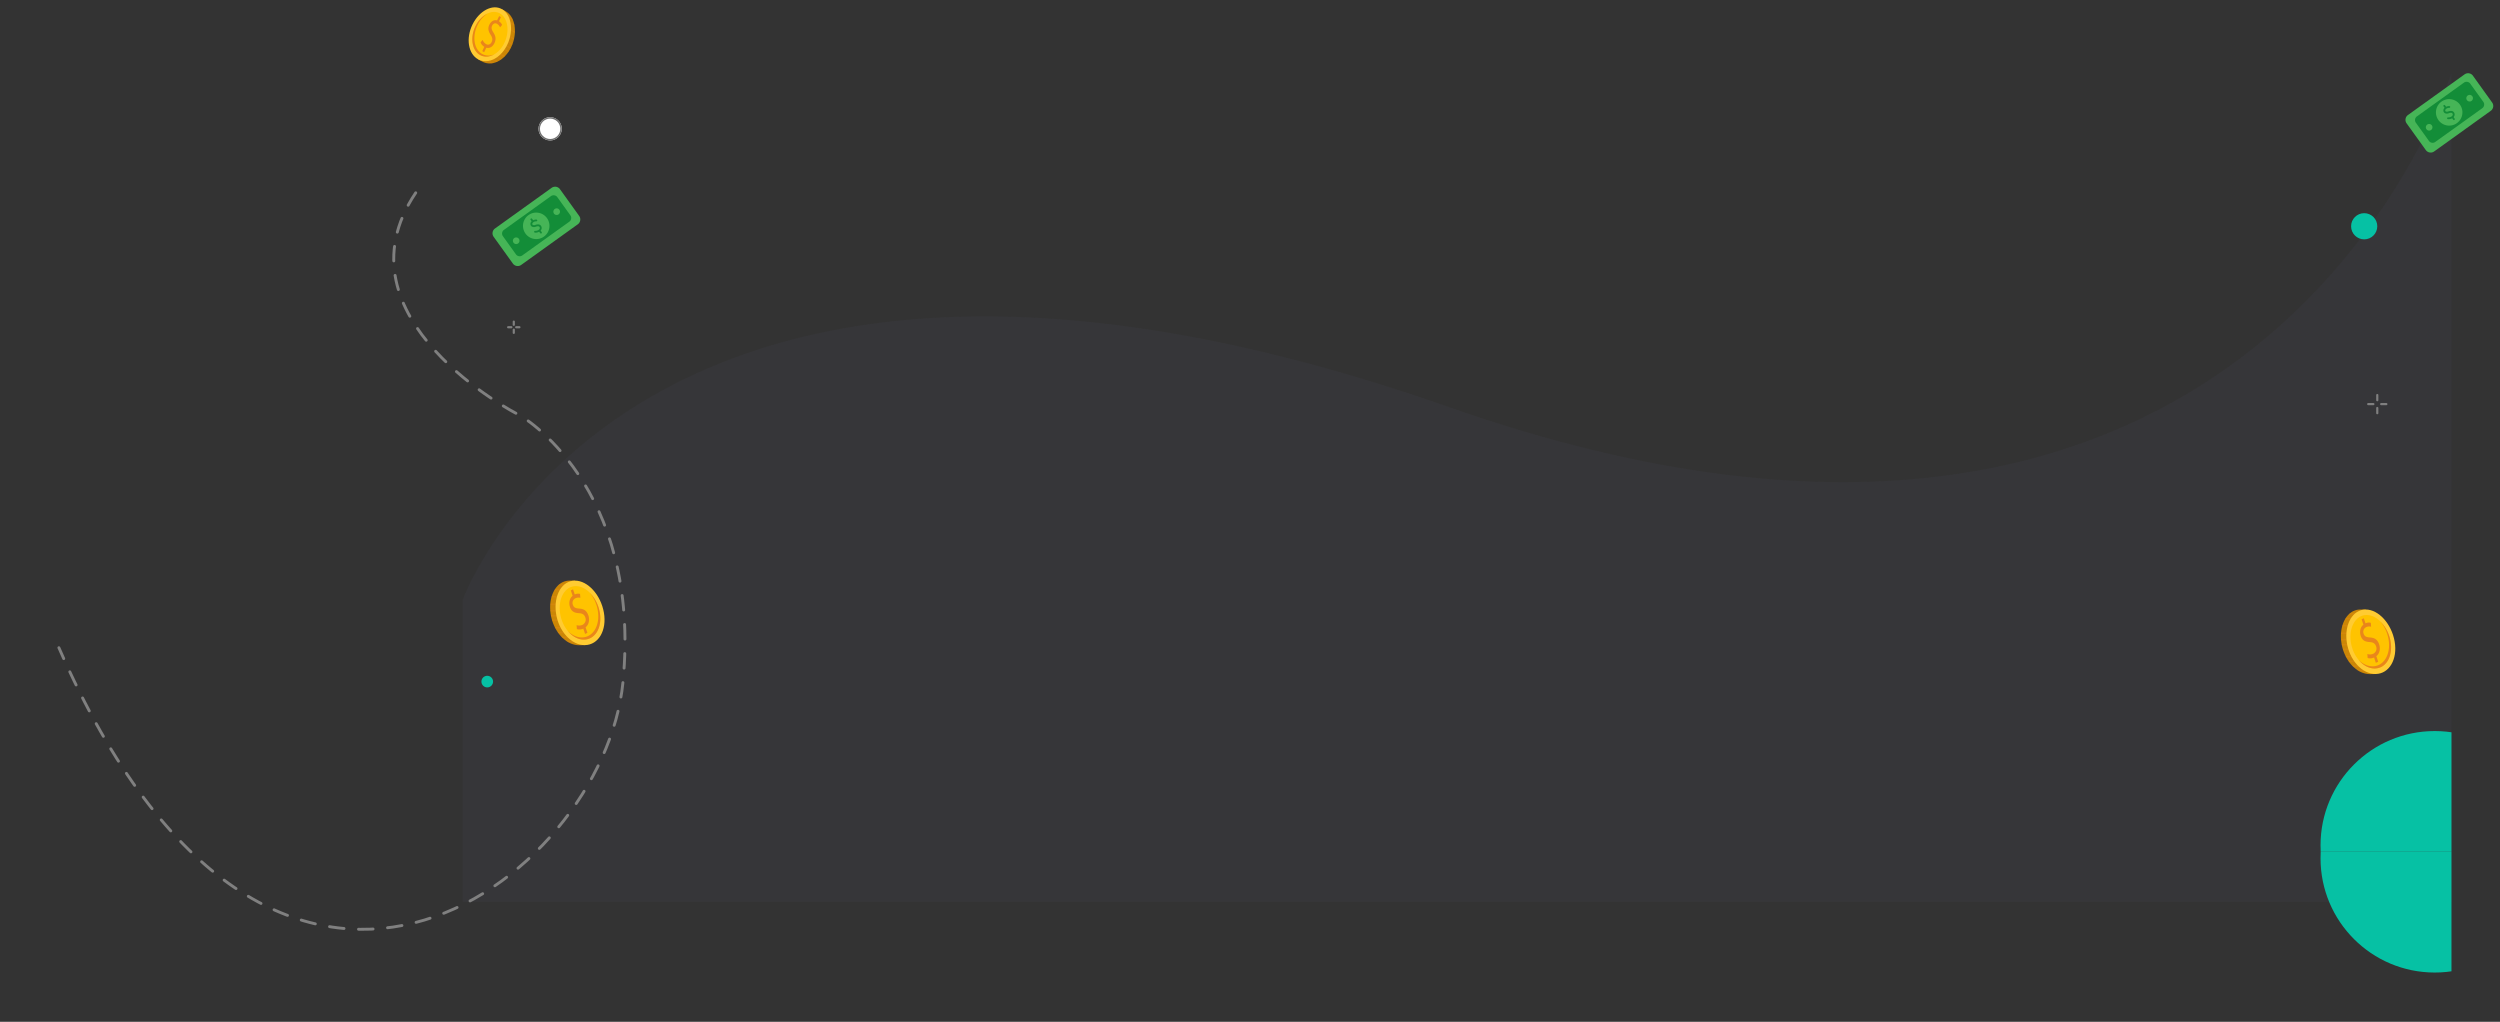 <svg xmlns="http://www.w3.org/2000/svg" xmlns:xlink="http://www.w3.org/1999/xlink" width="1718.545" height="702.385" viewBox="0 0 1718.545 702.385">
  <rect x="0" y="0" width="1718.545" height="702.385" fill="#333333" stroke="none"/>
  <defs>
    <clipPath id="clip-path">
      <rect id="Rectángulo_3003" data-name="Rectángulo 3003" width="83" height="93" transform="translate(1283 570)" fill="#fff" stroke="#707070" stroke-width="1"/>
    </clipPath>
    <clipPath id="clip-path-2">
      <rect id="Rectángulo_3014" data-name="Rectángulo 3014" width="83" height="93" transform="translate(1283 570.434)" fill="#fff" stroke="#707070" stroke-width="1"/>
    </clipPath>
    <clipPath id="clip-path-3">
      <rect id="Rectángulo_3115" data-name="Rectángulo 3115" width="37.385" height="44.415" fill="none"/>
    </clipPath>
    <clipPath id="clip-path-4">
      <rect id="Rectángulo_3114" data-name="Rectángulo 3114" width="37.385" height="44.415" transform="translate(0 0)" fill="none"/>
    </clipPath>
    <clipPath id="clip-path-5">
      <rect id="Rectángulo_3113" data-name="Rectángulo 3113" width="17.383" height="40.006" transform="translate(0.04 2.449)" fill="none"/>
    </clipPath>
    <clipPath id="clip-path-6">
      <rect id="Rectángulo_2944" data-name="Rectángulo 2944" width="14.71" height="34.039" fill="none"/>
    </clipPath>
  </defs>
  <g id="Grupo_31896" data-name="Grupo 31896" transform="translate(319.184 -147.013)">
    <path id="Trazado_55166" data-name="Trazado 55166" d="M0,0V570S130.59,144.146,688.909,340.094,1367.045,207.9,1367.045,207.9V0Z" transform="translate(1366 767) rotate(-180)" fill="#9490da" opacity="0.04" style="mix-blend-mode: multiply;isolation: isolate"/>
    <g id="Grupo_31844" data-name="Grupo 31844" transform="translate(0 80)">
      <g id="Enmascarar_grupo_7" data-name="Enmascarar grupo 7" transform="translate(1936 -713.445) rotate(90)" clip-path="url(#clip-path)">
        <circle id="Elipse_1" data-name="Elipse 1" cx="78.5" cy="78.5" r="78.5" transform="translate(1283 503)" fill="#06c1a4"/>
      </g>
      <g id="Enmascarar_grupo_9" data-name="Enmascarar grupo 9" transform="translate(702.566 2018.555) rotate(-90)" clip-path="url(#clip-path-2)">
        <circle id="Elipse_10" data-name="Elipse 10" cx="78.5" cy="78.5" r="78.5" transform="translate(1283 573.434)" fill="#06c1a4"/>
      </g>
    </g>
    <g id="Grupo_15978" data-name="Grupo 15978" transform="translate(1220.726 399.529)">
      <line id="Línea_4089" data-name="Línea 4089" y2="3.565" transform="translate(94.273 19.035)" fill="none" stroke="gray" stroke-linecap="round" stroke-width="1.5"/>
      <line id="Línea_4090" data-name="Línea 4090" y2="3.565" transform="translate(94.273 27.947)" fill="none" stroke="gray" stroke-linecap="round" stroke-width="1.5"/>
      <line id="Línea_4091" data-name="Línea 4091" y2="3.565" transform="translate(100.512 25.273) rotate(90)" fill="none" stroke="gray" stroke-linecap="round" stroke-width="1.5"/>
      <line id="Línea_4092" data-name="Línea 4092" y2="3.565" transform="translate(91.6 25.273) rotate(90)" fill="none" stroke="gray" stroke-linecap="round" stroke-width="1.5"/>
    </g>
    <circle id="Elipse_13" data-name="Elipse 13" cx="9" cy="9" r="9" transform="translate(1297 293.555)" fill="#06c1a4"/>
    <g id="Grupo_31871" data-name="Grupo 31871" transform="translate(1290 566)">
      <g id="Grupo_31868" data-name="Grupo 31868" clip-path="url(#clip-path-3)">
        <g id="Grupo_31867" data-name="Grupo 31867">
          <g id="Grupo_31866" data-name="Grupo 31866" clip-path="url(#clip-path-4)">
            <path id="Trazado_55427" data-name="Trazado 55427" d="M.272,22.373c.056.423.119.838.192,1.253.059.347.123.685.2,1.023.157.753.336,1.488.547,2.214.1.348.2.686.306,1.023a30.3,30.3,0,0,0,1.64,4.038c.161.345.34.69.517,1.017.43.791.888,1.546,1.38,2.276.225.344.462.687.717,1.013a21.6,21.6,0,0,0,1.814,2.189c.33.358.663.692,1,1.007a20.279,20.279,0,0,0,2.5,2.036,15.9,15.9,0,0,0,1.6.992,14.753,14.753,0,0,0,7.442,1.958l3.826-.076L17.041,0H13.389A11.067,11.067,0,0,0,6.408,2.453a10.217,10.217,0,0,0-1.15,1.023,13.943,13.943,0,0,0-1.8,2.216c-.225.321-.435.668-.637,1.023A19.8,19.8,0,0,0,1.135,10.6c-.1.331-.206.67-.294,1.017a24.865,24.865,0,0,0-.728,4.2C.084,16.164.056,16.5.04,16.85A27.287,27.287,0,0,0,.065,20.2c.013.339.04.678.074,1.025Q.2,21.8.272,22.373" fill="#cb8605"/>
            <g id="Grupo_31865" data-name="Grupo 31865" opacity="0.3" style="mix-blend-mode: multiply;isolation: isolate">
              <g id="Grupo_31864" data-name="Grupo 31864">
                <g id="Grupo_31863" data-name="Grupo 31863" clip-path="url(#clip-path-5)">
                  <path id="Trazado_55428" data-name="Trazado 55428" d="M.464,23.626c.059.347.123.685.2,1.023L5.273,24.6l-.141-1.022Z" fill="#e9861b"/>
                  <path id="Trazado_55429" data-name="Trazado 55429" d="M1.211,26.863c.1.348.2.686.306,1.023L7.2,27.815l-.144-1.023Z" fill="#e9861b"/>
                  <path id="Trazado_55430" data-name="Trazado 55430" d="M3.157,31.924c.16.345.34.69.516,1.018L9.3,32.858l-.146-1.02Z" fill="#e9861b"/>
                  <path id="Trazado_55431" data-name="Trazado 55431" d="M5.054,35.217c.224.344.462.687.716,1.014l5.862-.095-.148-1.02Z" fill="#e9861b"/>
                  <path id="Trazado_55432" data-name="Trazado 55432" d="M7.585,38.419c.33.358.663.691,1,1.006l5.506-.1-.15-1.018Z" fill="#e9861b"/>
                  <path id="Trazado_55433" data-name="Trazado 55433" d="M11.084,41.462a15.784,15.784,0,0,0,1.6.992l4.741-.09-.153-1.016Z" fill="#e9861b"/>
                  <path id="Trazado_55434" data-name="Trazado 55434" d="M.139,21.23l4.973-.048L4.97,20.16l-4.9.045c.013.339.04.678.074,1.025" fill="#e9861b"/>
                  <path id="Trazado_55435" data-name="Trazado 55435" d="M.04,16.85l5.031-.039L4.929,15.79l-4.815.035C.085,16.164.056,16.5.04,16.85" fill="#e9861b"/>
                  <path id="Trazado_55436" data-name="Trazado 55436" d="M.841,11.621l5.016-.027-.142-1.012-4.58.022c-.1.331-.206.67-.294,1.017" fill="#e9861b"/>
                  <path id="Trazado_55437" data-name="Trazado 55437" d="M2.818,6.715,8.372,6.7,8.226,5.679l-4.771.013c-.225.321-.435.668-.637,1.023" fill="#e9861b"/>
                  <path id="Trazado_55438" data-name="Trazado 55438" d="M5.257,3.476l5.364-.009-.149-1.018-4.065.005a10.385,10.385,0,0,0-1.15,1.022" fill="#e9861b"/>
                </g>
              </g>
            </g>
            <path id="Trazado_55439" data-name="Trazado 55439" d="M4.01,22.334c1.7,12.334,10.633,22.184,19.941,22S39.073,34.15,36.948,22,25.928,0,17.044,0,2.32,10,4.01,22.334" fill="#ffcb32"/>
            <path id="Trazado_55440" data-name="Trazado 55440" d="M6.809,22.306c1.441,10.225,8.853,18.4,16.549,18.26s12.524-8.439,10.791-18.537S25.029,3.757,17.625,3.77,5.376,12.082,6.809,22.306" fill="#ffc300"/>
            <path id="Trazado_55441" data-name="Trazado 55441" d="M21.954,39.048c7.684-.135,12.512-8.435,10.792-18.537A26.148,26.148,0,0,0,27.29,8.381a25.679,25.679,0,0,1,6.858,13.647c1.733,10.1-3.094,18.4-10.79,18.537-4.145.076-8.221-2.257-11.322-6.023,2.875,2.861,6.371,4.568,9.918,4.506" fill="#e9861b"/>
            <path id="Trazado_55442" data-name="Trazado 55442" d="M24.013,36.66l-1.224-3.667a5.947,5.947,0,0,1-4.417.342L18.179,30.6a5.428,5.428,0,0,0,4.166-.263,4.023,4.023,0,0,0,1.813-5.065c-.677-2-2.076-2.736-4.3-2.888-3.041-.161-5.17-1.033-6.213-4.191-.995-3.013-.294-6.045,1.8-7.751L14.208,6.775l1.523-.782,1.191,3.518a5.2,5.2,0,0,1,3.643-.373l.2,2.709a4.765,4.765,0,0,0-3.542.359,3.541,3.541,0,0,0-1.584,4.461c.629,1.887,1.867,2.362,4.479,2.568,3.095.221,5.044,1.449,6.148,4.678.98,2.866.5,6.249-1.911,8.172l1.268,3.776Z" fill="#e9861b"/>
          </g>
        </g>
      </g>
    </g>
    <g id="Grupo_31877" data-name="Grupo 31877" transform="matrix(0.469, 0.883, -0.883, 0.469, 409.699, -2664.416)">
      <path id="Trazado_18213" data-name="Trazado 18213" d="M0,5.843l3.091,47.81a4.107,4.107,0,0,0,4.361,3.833l22.6-1.474a4.106,4.106,0,0,0,3.833-4.361L30.8,3.84A4.107,4.107,0,0,0,26.438.008L3.844,1.467A4.09,4.09,0,0,0,.012,5.828Z" transform="translate(2980.996 484.508) rotate(-4)" fill="#46b557"/>
      <path id="Trazado_18215" data-name="Trazado 18215" d="M3.573,8.375,6.1,47.577a3.15,3.15,0,0,0,3.093,3.18l15.833-1.021a3.159,3.159,0,0,0,2.658-3.553L25.157,6.98A3.149,3.149,0,0,0,22.064,3.8L6.23,4.821A3.159,3.159,0,0,0,3.573,8.375Z" transform="translate(2982.114 485.543) rotate(-4)" fill="#138d38"/>
      <path id="Trazado_18216" data-name="Trazado 18216" d="M5.794,24.821a9.1,9.1,0,1,0,8.5-9.67,9.107,9.107,0,0,0-8.5,9.67m6.32-3.168a.653.653,0,0,1,.178.88,3.186,3.186,0,0,0-.505,2.5,1.194,1.194,0,0,0,.548.8.863.863,0,0,0,.79.05,2.25,2.25,0,0,0,.882-1.518c.459-1.91,1.294-2.837,2.647-2.926a2.562,2.562,0,0,1,2.576,1.948l1.264-.08a.639.639,0,1,1,.093,1.275l-1.2.075a5.378,5.378,0,0,1-.988,2.788.632.632,0,1,1-1-.773,3.957,3.957,0,0,0,.728-2.355c-.076-1.222-.863-1.616-1.381-1.58-.341.019-1.056.072-1.494,1.96A3.28,3.28,0,0,1,13.7,27.076a2.161,2.161,0,0,1-1.886-.052,2.369,2.369,0,0,1-1.229-1.616.61.61,0,0,1-.025-.141l-1.22.076a.639.639,0,1,1-.093-1.275l1.243-.079a4.406,4.406,0,0,1,.792-2.141.652.652,0,0,1,.879-.178" transform="translate(2982.991 488.807) rotate(-4)" fill="#46b557"/>
      <path id="Trazado_18217" data-name="Trazado 18217" d="M12.668,34.469a2.271,2.271,0,1,1,.287,3.2,2.27,2.27,0,0,1-.287-3.2" transform="translate(2985.227 494.083) rotate(-4)" fill="#46b557"/>
      <path id="Trazado_18218" data-name="Trazado 18218" d="M10.952,8.012a2.271,2.271,0,1,1,.287,3.2,2.27,2.27,0,0,1-.287-3.2" transform="translate(2984.186 486.395) rotate(-4)" fill="#46b557"/>
    </g>
    <path id="Trazado_55421" data-name="Trazado 55421" d="M-164.943-9.678c0,103.7,142.691,87.339,143.707,86.914s97.653-7.381,162.584,112.486S117.157,583.859-193.491,386.79" transform="matrix(0.829, 0.559, -0.559, 0.829, 97.919, 379.777)" fill="none" stroke="gray" stroke-linecap="round" stroke-width="2" stroke-dasharray="10"/>
    <g id="Grupo_31837" data-name="Grupo 31837" transform="translate(-57.902 349.057)">
      <line id="Línea_4089-2" data-name="Línea 4089" y2="2.21" transform="translate(91.902 19.035)" fill="none" stroke="gray" stroke-linecap="round" stroke-width="1.5"/>
      <line id="Línea_4090-2" data-name="Línea 4090" y2="2.21" transform="translate(91.902 24.559)" fill="none" stroke="gray" stroke-linecap="round" stroke-width="1.5"/>
      <line id="Línea_4091-2" data-name="Línea 4091" y2="2.21" transform="translate(95.769 22.902) rotate(90)" fill="none" stroke="gray" stroke-linecap="round" stroke-width="1.5"/>
      <line id="Línea_4092-2" data-name="Línea 4092" y2="2.21" transform="translate(90.245 22.902) rotate(90)" fill="none" stroke="gray" stroke-linecap="round" stroke-width="1.5"/>
    </g>
    <g id="Elipse_11" data-name="Elipse 11" transform="translate(51 227.555)" fill="#fff" stroke="#707070" stroke-width="1">
      <circle cx="8" cy="8" r="8" stroke="none"/>
      <circle cx="8" cy="8" r="7.5" fill="none"/>
    </g>
    <g id="Grupo_31874" data-name="Grupo 31874" transform="matrix(0.469, 0.883, -0.883, 0.469, -905.301, -2586.416)">
      <path id="Trazado_18213-2" data-name="Trazado 18213" d="M0,5.843l3.091,47.81a4.107,4.107,0,0,0,4.361,3.833l22.6-1.474a4.106,4.106,0,0,0,3.833-4.361L30.8,3.84A4.107,4.107,0,0,0,26.438.008L3.844,1.467A4.09,4.09,0,0,0,.012,5.828Z" transform="translate(2980.996 484.508) rotate(-4)" fill="#46b557"/>
      <path id="Trazado_18215-2" data-name="Trazado 18215" d="M3.573,8.375,6.1,47.577a3.15,3.15,0,0,0,3.093,3.18l15.833-1.021a3.159,3.159,0,0,0,2.658-3.553L25.157,6.98A3.149,3.149,0,0,0,22.064,3.8L6.23,4.821A3.159,3.159,0,0,0,3.573,8.375Z" transform="translate(2982.114 485.543) rotate(-4)" fill="#138d38"/>
      <path id="Trazado_18216-2" data-name="Trazado 18216" d="M5.794,24.821a9.1,9.1,0,1,0,8.5-9.67,9.107,9.107,0,0,0-8.5,9.67m6.32-3.168a.653.653,0,0,1,.178.88,3.186,3.186,0,0,0-.505,2.5,1.194,1.194,0,0,0,.548.8.863.863,0,0,0,.79.05,2.25,2.25,0,0,0,.882-1.518c.459-1.91,1.294-2.837,2.647-2.926a2.562,2.562,0,0,1,2.576,1.948l1.264-.08a.639.639,0,1,1,.093,1.275l-1.2.075a5.378,5.378,0,0,1-.988,2.788.632.632,0,1,1-1-.773,3.957,3.957,0,0,0,.728-2.355c-.076-1.222-.863-1.616-1.381-1.58-.341.019-1.056.072-1.494,1.96A3.28,3.28,0,0,1,13.7,27.076a2.161,2.161,0,0,1-1.886-.052,2.369,2.369,0,0,1-1.229-1.616.61.61,0,0,1-.025-.141l-1.22.076a.639.639,0,1,1-.093-1.275l1.243-.079a4.406,4.406,0,0,1,.792-2.141.652.652,0,0,1,.879-.178" transform="translate(2982.991 488.807) rotate(-4)" fill="#46b557"/>
      <path id="Trazado_18217-2" data-name="Trazado 18217" d="M12.668,34.469a2.271,2.271,0,1,1,.287,3.2,2.27,2.27,0,0,1-.287-3.2" transform="translate(2985.227 494.083) rotate(-4)" fill="#46b557"/>
      <path id="Trazado_18218-2" data-name="Trazado 18218" d="M10.952,8.012a2.271,2.271,0,1,1,.287,3.2,2.27,2.27,0,0,1-.287-3.2" transform="translate(2984.186 486.395) rotate(-4)" fill="#46b557"/>
    </g>
    <g id="Grupo_31875" data-name="Grupo 31875" transform="translate(108.696 150.979)">
      <path id="Trazado_18181" data-name="Trazado 18181" d="M220.775,17.135c.074.35.14.695.2,1.041.051.289.094.571.126.855.085.63.146,1.248.179,1.863.019.294.031.58.037.867a21.65,21.65,0,0,1-.206,3.474c-.034.3-.084.6-.137.889a18.639,18.639,0,0,1-.492,2.015c-.087.307-.185.615-.3.911a13.944,13.944,0,0,1-.874,2c-.17.332-.35.644-.538.942a12.829,12.829,0,0,1-1.481,1.969,10.433,10.433,0,0,1-1.034,1.008,10.541,10.541,0,0,1-5.581,2.531l-3.181.414L200.429.391l3.044-.333a11.287,11.287,0,0,1,6.519,1.385,12.186,12.186,0,0,1,1.249.734,16.556,16.556,0,0,1,2.134,1.649c.278.242.552.507.822.778a22.357,22.357,0,0,1,2.508,3.018c.18.26.362.527.534.8a25.028,25.028,0,0,1,1.8,3.358c.121.274.242.547.353.828a24.9,24.9,0,0,1,.935,2.737c.086.278.16.557.231.842.076.315.149.63.215.946" transform="matrix(0.809, 0.588, -0.588, 0.809, -244.746, -115.834)" fill="#cb8605"/>
      <g id="Grupo_9107" data-name="Grupo 9107" transform="matrix(0.809, 0.588, -0.588, 0.809, -78.448, 6.773)" opacity="0.3" style="mix-blend-mode: multiply;isolation: isolate">
        <g id="Grupo_9106" data-name="Grupo 9106">
          <g id="Grupo_9105" data-name="Grupo 9105" clip-path="url(#clip-path-6)">
            <path id="Trazado_18182" data-name="Trazado 18182" d="M220.972,18.176c.05.289.094.572.126.855l-3.836.465-.175-.851Z" transform="translate(-206.604 -1.443)" fill="#e9861b"/>
            <path id="Trazado_18183" data-name="Trazado 18183" d="M221.276,20.894c.019.294.031.58.038.867l-4.73.58-.174-.853Z" transform="translate(-206.604 -1.443)" fill="#e9861b"/>
            <path id="Trazado_18184" data-name="Trazado 18184" d="M221.108,25.235c-.034.3-.084.6-.137.889l-4.681.585-.172-.853Z" transform="translate(-206.604 -1.443)" fill="#e9861b"/>
            <path id="Trazado_18185" data-name="Trazado 18185" d="M220.479,28.139c-.087.307-.186.615-.3.911l-4.875.617-.171-.854Z" transform="translate(-206.604 -1.443)" fill="#e9861b"/>
            <path id="Trazado_18186" data-name="Trazado 18186" d="M219.3,31.053c-.17.332-.35.644-.538.942l-4.578.586-.169-.854Z" transform="translate(-206.604 -1.443)" fill="#e9861b"/>
            <path id="Trazado_18187" data-name="Trazado 18187" d="M217.283,33.964a10.326,10.326,0,0,1-1.034,1.008l-3.942.51-.166-.855Z" transform="translate(-206.604 -1.443)" fill="#e9861b"/>
            <path id="Trazado_18188" data-name="Trazado 18188" d="M220.559,16.189l-4.14.5-.174-.851,4.084-.487c.085.278.159.557.23.843" transform="translate(-206.604 -1.443)" fill="#e9861b"/>
            <path id="Trazado_18189" data-name="Trazado 18189" d="M219.394,12.61l-4.189.492-.174-.851,4.01-.469c.121.273.241.547.353.828" transform="translate(-206.604 -1.443)" fill="#e9861b"/>
            <path id="Trazado_18190" data-name="Trazado 18190" d="M217.239,8.424l-4.177.48-.171-.845,3.814-.437c.179.26.362.527.534.8" transform="translate(-206.604 -1.443)" fill="#e9861b"/>
            <path id="Trazado_18191" data-name="Trazado 18191" d="M214.2,4.6l-4.627.521-.17-.854,3.975-.445c.279.242.552.507.822.778" transform="translate(-206.604 -1.443)" fill="#e9861b"/>
            <path id="Trazado_18192" data-name="Trazado 18192" d="M211.241,2.177l-4.469.5-.168-.856,3.387-.374a12.2,12.2,0,0,1,1.25.734" transform="translate(-206.604 -1.443)" fill="#e9861b"/>
          </g>
        </g>
      </g>
      <path id="Trazado_18193" data-name="Trazado 18193" d="M217.663,17.508c2.116,10.262-2.441,19.4-10.178,20.407S192.03,31.261,190.247,20.8,193.023,1.2,200.427.393s15.12,6.854,17.236,17.115" transform="matrix(0.809, 0.588, -0.588, 0.809, -244.746, -115.834)" fill="#ffcb32"/>
      <path id="Trazado_18194" data-name="Trazado 18194" d="M215.334,17.787c1.733,8.532-2.05,16.115-8.449,16.939s-12.8-5.537-14.307-14.207,2.28-16.253,8.449-16.938S213.6,9.256,215.334,17.787" transform="matrix(0.809, 0.588, -0.588, 0.809, -244.746, -115.834)" fill="#ffc300"/>
      <path id="Trazado_18195" data-name="Trazado 18195" d="M207.607,33.3c-6.389.818-12.795-5.543-14.307-14.206a19.141,19.141,0,0,1,1.014-10.736,18.36,18.36,0,0,0-1.736,12.161c1.5,8.669,7.908,15.029,14.307,14.206,3.447-.443,6.143-2.857,7.625-6.317a9.362,9.362,0,0,1-6.9,4.892" transform="matrix(0.809, 0.588, -0.588, 0.809, -244.746, -115.834)" fill="#e9861b"/>
      <path id="Trazado_18196" data-name="Trazado 18196" d="M206.44,31.684l-.609-3.232a6,6,0,0,1-3.876-.959l.17-2.22a5.525,5.525,0,0,0,3.65.958c1.675-.207,2.555-1.657,2.205-3.477-.338-1.757-1.46-2.732-3.375-3.483-2.624-1-4.366-2.3-4.88-5.086-.489-2.663.5-4.84,2.538-5.563l-.609-3.232,1.427-.16.59,3.1a5.378,5.378,0,0,1,3.22.774l-.171,2.173a4.908,4.908,0,0,0-3.127-.749c-1.783.2-2.18,1.756-1.941,3.038.311,1.665,1.328,2.4,3.574,3.308,2.662,1.055,4.2,2.568,4.754,5.406.492,2.519-.347,5.041-2.677,5.888l.632,3.325Z" transform="matrix(0.809, 0.588, -0.588, 0.809, -244.746, -115.834)" fill="#e9861b"/>
    </g>
    <circle id="Elipse_16" data-name="Elipse 16" cx="4" cy="4" r="4" transform="translate(11.757 611.555)" fill="#06c1a4"/>
    <g id="Grupo_31876" data-name="Grupo 31876" transform="translate(59 546.14)">
      <g id="Grupo_31868-2" data-name="Grupo 31868" clip-path="url(#clip-path-3)">
        <g id="Grupo_31867-2" data-name="Grupo 31867">
          <g id="Grupo_31866-2" data-name="Grupo 31866" clip-path="url(#clip-path-4)">
            <path id="Trazado_55427-2" data-name="Trazado 55427" d="M.272,22.373c.056.423.119.838.192,1.253.059.347.123.685.2,1.023.157.753.336,1.488.547,2.214.1.348.2.686.306,1.023a30.3,30.3,0,0,0,1.64,4.038c.161.345.34.69.517,1.017.43.791.888,1.546,1.38,2.276.225.344.462.687.717,1.013a21.6,21.6,0,0,0,1.814,2.189c.33.358.663.692,1,1.007a20.279,20.279,0,0,0,2.5,2.036,15.9,15.9,0,0,0,1.6.992,14.753,14.753,0,0,0,7.442,1.958l3.826-.076L17.041,0H13.389A11.067,11.067,0,0,0,6.408,2.453a10.217,10.217,0,0,0-1.15,1.023,13.943,13.943,0,0,0-1.8,2.216c-.225.321-.435.668-.637,1.023A19.8,19.8,0,0,0,1.135,10.6c-.1.331-.206.67-.294,1.017a24.865,24.865,0,0,0-.728,4.2C.084,16.164.056,16.5.04,16.85A27.287,27.287,0,0,0,.065,20.2c.013.339.04.678.074,1.025Q.2,21.8.272,22.373" fill="#cb8605"/>
            <g id="Grupo_31865-2" data-name="Grupo 31865" opacity="0.3" style="mix-blend-mode: multiply;isolation: isolate">
              <g id="Grupo_31864-2" data-name="Grupo 31864">
                <g id="Grupo_31863-2" data-name="Grupo 31863" clip-path="url(#clip-path-5)">
                  <path id="Trazado_55428-2" data-name="Trazado 55428" d="M.464,23.626c.059.347.123.685.2,1.023L5.273,24.6l-.141-1.022Z" fill="#e9861b"/>
                  <path id="Trazado_55429-2" data-name="Trazado 55429" d="M1.211,26.863c.1.348.2.686.306,1.023L7.2,27.815l-.144-1.023Z" fill="#e9861b"/>
                  <path id="Trazado_55430-2" data-name="Trazado 55430" d="M3.157,31.924c.16.345.34.69.516,1.018L9.3,32.858l-.146-1.02Z" fill="#e9861b"/>
                  <path id="Trazado_55431-2" data-name="Trazado 55431" d="M5.054,35.217c.224.344.462.687.716,1.014l5.862-.095-.148-1.02Z" fill="#e9861b"/>
                  <path id="Trazado_55432-2" data-name="Trazado 55432" d="M7.585,38.419c.33.358.663.691,1,1.006l5.506-.1-.15-1.018Z" fill="#e9861b"/>
                  <path id="Trazado_55433-2" data-name="Trazado 55433" d="M11.084,41.462a15.784,15.784,0,0,0,1.6.992l4.741-.09-.153-1.016Z" fill="#e9861b"/>
                  <path id="Trazado_55434-2" data-name="Trazado 55434" d="M.139,21.23l4.973-.048L4.97,20.16l-4.9.045c.013.339.04.678.074,1.025" fill="#e9861b"/>
                  <path id="Trazado_55435-2" data-name="Trazado 55435" d="M.04,16.85l5.031-.039L4.929,15.79l-4.815.035C.085,16.164.056,16.5.04,16.85" fill="#e9861b"/>
                  <path id="Trazado_55436-2" data-name="Trazado 55436" d="M.841,11.621l5.016-.027-.142-1.012-4.58.022c-.1.331-.206.67-.294,1.017" fill="#e9861b"/>
                  <path id="Trazado_55437-2" data-name="Trazado 55437" d="M2.818,6.715,8.372,6.7,8.226,5.679l-4.771.013c-.225.321-.435.668-.637,1.023" fill="#e9861b"/>
                  <path id="Trazado_55438-2" data-name="Trazado 55438" d="M5.257,3.476l5.364-.009-.149-1.018-4.065.005a10.385,10.385,0,0,0-1.15,1.022" fill="#e9861b"/>
                </g>
              </g>
            </g>
            <path id="Trazado_55439-2" data-name="Trazado 55439" d="M4.01,22.334c1.7,12.334,10.633,22.184,19.941,22S39.073,34.15,36.948,22,25.928,0,17.044,0,2.32,10,4.01,22.334" fill="#ffcb32"/>
            <path id="Trazado_55440-2" data-name="Trazado 55440" d="M6.809,22.306c1.441,10.225,8.853,18.4,16.549,18.26s12.524-8.439,10.791-18.537S25.029,3.757,17.625,3.77,5.376,12.082,6.809,22.306" fill="#ffc300"/>
            <path id="Trazado_55441-2" data-name="Trazado 55441" d="M21.954,39.048c7.684-.135,12.512-8.435,10.792-18.537A26.148,26.148,0,0,0,27.29,8.381a25.679,25.679,0,0,1,6.858,13.647c1.733,10.1-3.094,18.4-10.79,18.537-4.145.076-8.221-2.257-11.322-6.023,2.875,2.861,6.371,4.568,9.918,4.506" fill="#e9861b"/>
            <path id="Trazado_55442-2" data-name="Trazado 55442" d="M24.013,36.66l-1.224-3.667a5.947,5.947,0,0,1-4.417.342L18.179,30.6a5.428,5.428,0,0,0,4.166-.263,4.023,4.023,0,0,0,1.813-5.065c-.677-2-2.076-2.736-4.3-2.888-3.041-.161-5.17-1.033-6.213-4.191-.995-3.013-.294-6.045,1.8-7.751L14.208,6.775l1.523-.782,1.191,3.518a5.2,5.2,0,0,1,3.643-.373l.2,2.709a4.765,4.765,0,0,0-3.542.359,3.541,3.541,0,0,0-1.584,4.461c.629,1.887,1.867,2.362,4.479,2.568,3.095.221,5.044,1.449,6.148,4.678.98,2.866.5,6.249-1.911,8.172l1.268,3.776Z" fill="#e9861b"/>
          </g>
        </g>
      </g>
    </g>
  </g>
</svg>
